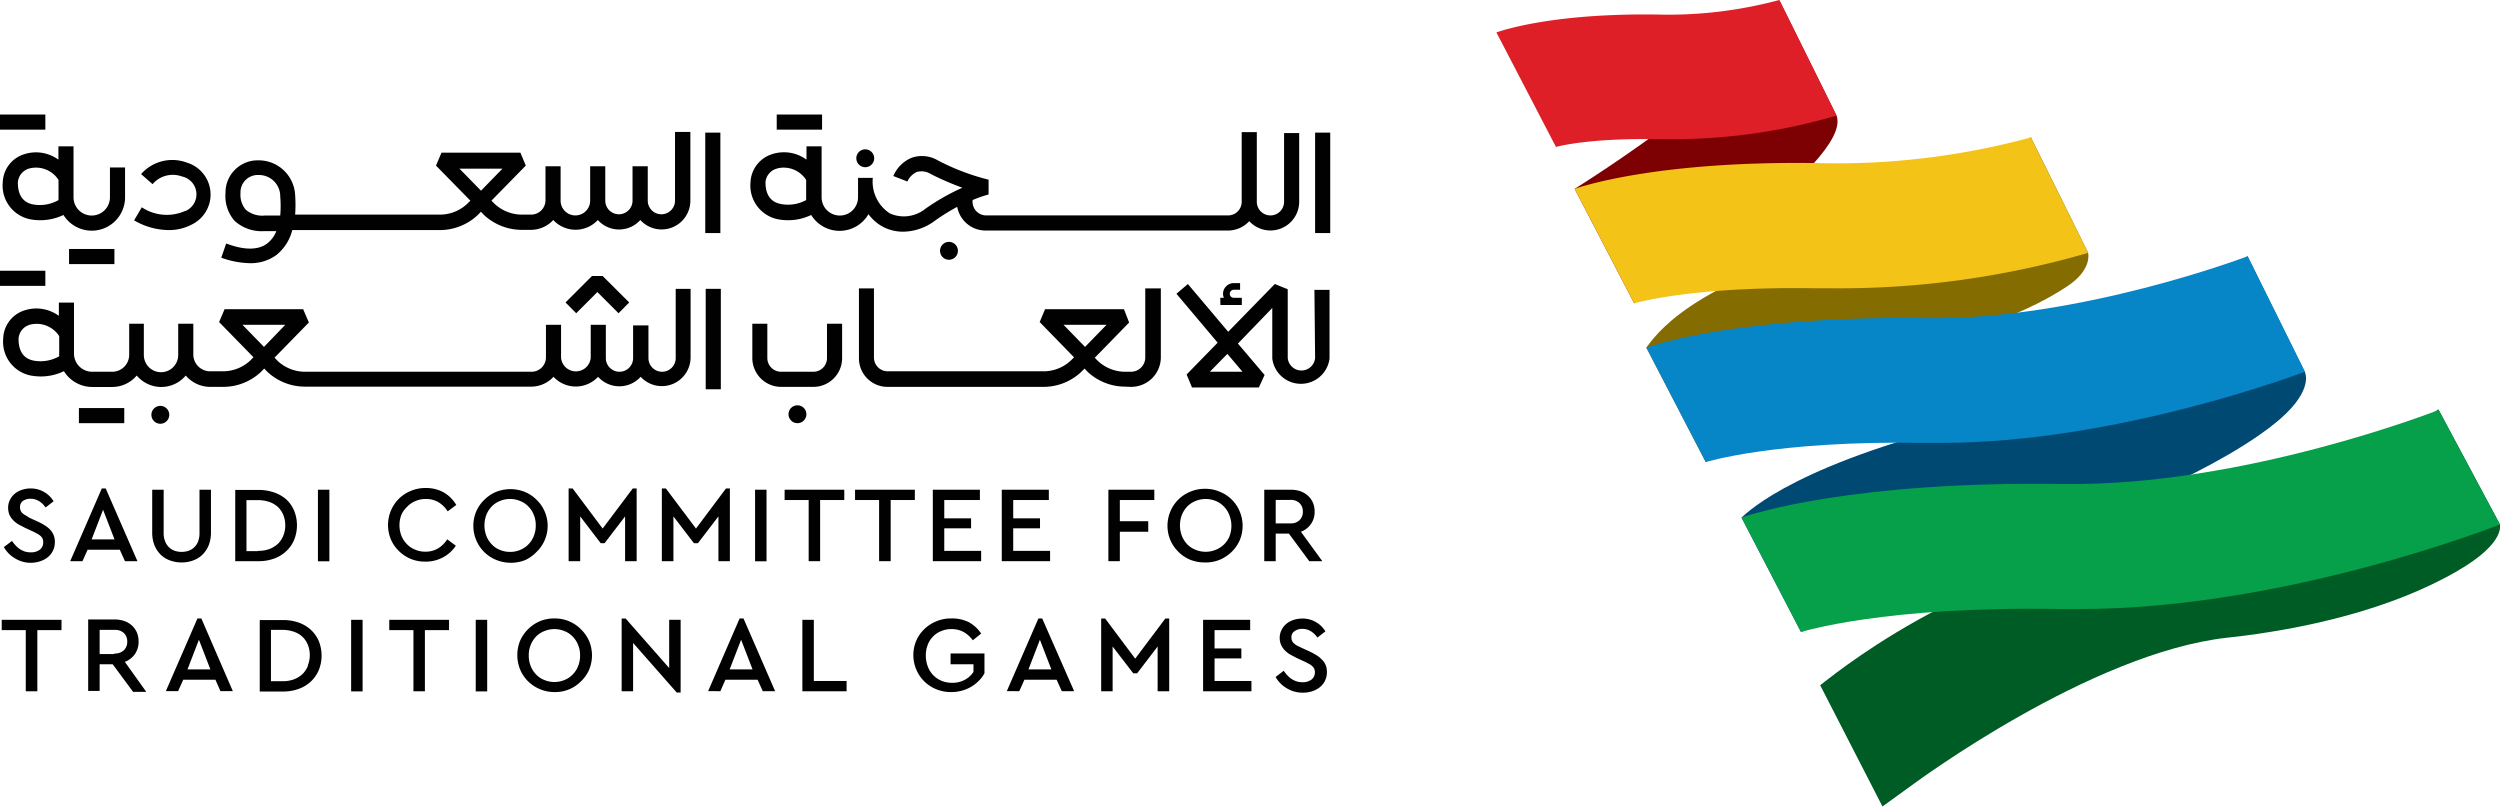 <svg xmlns="http://www.w3.org/2000/svg" viewBox="0 0 218.29 70.47"><defs><style>.cls-1{fill:#7d0103;}.cls-2{fill:#846c00;}.cls-3{fill:#004972;}.cls-4{fill:#005c25;}.cls-5{fill:#069f4a;}.cls-6{fill:#0685c7;}.cls-7{fill:#f3c317;}.cls-8{fill:#de1f27;}.cls-9{fill:#010101;}</style></defs><g id="Layer_2" data-name="Layer 2"><g id="Layer_1-2" data-name="Layer 1"><path class="cls-1" d="M142.69,26.49l-5.2-10,2.6,5-2.6-5S156,5,155.36,0l5,10.09C161.88,14.21,142.92,26.32,142.69,26.49Z"/><path class="cls-2" d="M148.94,40.35l-5.19-10c.63-.79,3.7-5.86,18.4-9.31,7.32-1.71,15.12-9,15.17-9.07l5,10.08s.43,1.45-1.8,2.94C176,28,170,29.52,164.92,30.7c-4.18,1-6.94,3.23-9.89,5.13C152.83,37.24,148.94,40.35,148.94,40.35Z"/><path class="cls-3" d="M157.26,55.19l-5.2-10c.7-.62,5.07-4.88,21.45-8.72,8.74-2.05,22.68-14,22.73-14.1l5,10.09s.85,1.5-2.12,4.1c-4.72,4.12-16.13,9-21.95,10.37C164.42,49.9,157.3,55.15,157.26,55.19Z"/><path class="cls-4" d="M167.13,68.42l-2.76,2-5.44-10.59c.47-.31,12.64-10.66,28.36-12.36,10.87-1.17,25.56-11.67,25.62-11.73l5.35,10s.66,1.59-3.68,4.11c-5.82,3.38-13.43,5.11-20.1,5.83C182.51,57,167.22,68.37,167.13,68.42Z"/><path class="cls-5" d="M157.26,55.19l-5.2-10c.94-.32,9.7-3.2,28.12-2.93,15.72.22,32.64-6.42,32.75-6.46h0l5.35,10c-.55.2-18.8,7.38-36.77,7.38h-1.55C164.42,52.89,157.26,55.19,157.26,55.19Z"/><path class="cls-6" d="M148.94,40.35l-5.19-10c.82-.28,8.49-2.81,24.45-2.57,13.32.19,28-5.38,28.06-5.41h0l5,10.09c-.45.15-16.39,6.21-31.75,6.21H168C154.94,38.45,148.94,40.35,148.94,40.35Z"/><path class="cls-7" d="M142.69,26.49l-5.2-10c.72-.25,7.4-2.45,21.12-2.25A64.64,64.64,0,0,0,177.32,12l5,10.08a77.74,77.74,0,0,1-22.64,3.09h-1.28C147.62,25,142.69,26.49,142.69,26.49Z"/><path class="cls-8" d="M135.86,12.83l-5.2-10c.81-.28,5.28-1.69,14.11-1.56A37.17,37.17,0,0,0,155.36,0l5,10.09a50.86,50.86,0,0,1-15,2.06h-.85C138.52,12.06,135.86,12.83,135.86,12.83Z"/><rect class="cls-9" x="114.83" y="11.58" width="1.32" height="8.77"/><rect class="cls-9" x="61.58" y="11.58" width="1.32" height="8.77"/><path class="cls-9" d="M68,19.16a4.89,4.89,0,0,0,.83.07,4.64,4.64,0,0,0,2-.46,2.91,2.91,0,0,0,5-.07,3.79,3.79,0,0,0,1.3,1.12,3.75,3.75,0,0,0,1.74.41,4.7,4.7,0,0,0,2.71-.92,18,18,0,0,1,2-1.25,2.52,2.52,0,0,0,2.47,2.07h21.18a2.52,2.52,0,0,0,1.85-.82,2.51,2.51,0,0,0,4.36-1.69v-6h-1.32v6a1.19,1.19,0,1,1-2.38,0V11.54h-1.32v6.08a1.19,1.19,0,0,1-1.19,1.19H86.11a1.19,1.19,0,0,1-1.19-1.19v-.15a11,11,0,0,1,1.4-.49l0-1.29A19.86,19.86,0,0,1,81.88,14a2.73,2.73,0,0,0-2.29-.22A3,3,0,0,0,78,15.37l1.23.48a1.67,1.67,0,0,1,.81-.83,1.5,1.5,0,0,1,1.22.17,25,25,0,0,0,2.77,1.2,19.24,19.24,0,0,0-3.23,1.84,3,3,0,0,1-3.09.41,3.3,3.3,0,0,1-1.5-3.11H74.92v1.7a1.59,1.59,0,0,1-3.18,0V12.78H70.42v1.16a3.33,3.33,0,0,0-3-.48,2.69,2.69,0,0,0-1.89,2.47A3,3,0,0,0,68,19.16Zm-.15-4.45a2.33,2.33,0,0,1,2.54,1v1.48c0,.1,0,.19,0,.28a3.31,3.31,0,0,1-2.17.35c-.34-.07-1.39-.26-1.38-1.93A1.35,1.35,0,0,1,67.88,14.71Z"/><path class="cls-9" d="M16.21,18.4a3.94,3.94,0,0,1-3.83-.3l-.67,1.14a6.06,6.06,0,0,0,3,.85,4.26,4.26,0,0,0,2.16-.55,2.91,2.91,0,0,0-.55-5.34,3.63,3.63,0,0,0-4,1l1,.88a2.32,2.32,0,0,1,2.57-.67,1.59,1.59,0,0,1,.34,3Z"/><path class="cls-9" d="M23.33,21.26c-.78.59-2,.6-3.58,0l-.43,1.24a7.67,7.67,0,0,0,2.49.48,3.81,3.81,0,0,0,2.32-.71,4.06,4.06,0,0,0,1.39-2.18H38.4a4.85,4.85,0,0,0,3.29-1.29l.3-.31.28.29,0,0a4.85,4.85,0,0,0,3.29,1.29h.75a2.67,2.67,0,0,0,2-.86,2.65,2.65,0,0,0,3.89,0,2.49,2.49,0,0,0,3.71,0,2.51,2.51,0,0,0,4.37-1.69v-6H58.94v6a1.19,1.19,0,1,1-2.38,0v-3H55.23v3a1.19,1.19,0,1,1-2.38,0v-3H51.53v3a1.29,1.29,0,0,1-2.58,0v-3H47.63v3a1.26,1.26,0,0,1-1.3,1.22h-.75a3.51,3.51,0,0,1-2.38-.93l-.29-.29,3-3.06-.47-1.13H38.55l-.48,1.13,3,3.06-.29.29a3.49,3.49,0,0,1-2.38.93H25.77a12,12,0,0,0,0-1.71A3.19,3.19,0,0,0,22.6,14h-.07a2.81,2.81,0,0,0-2.84,2.87,3.27,3.27,0,0,0,.8,2.42,3.51,3.51,0,0,0,2.59.89h1.05A2.53,2.53,0,0,1,23.33,21.26Zm16.79-6.53h3.75L42,16.65Zm-17,4.09a2.23,2.23,0,0,1-1.65-.5A2,2,0,0,1,21,16.85a1.51,1.51,0,0,1,1.55-1.57h.05a1.86,1.86,0,0,1,1.87,1.9,9.68,9.68,0,0,1,0,1.64Z"/><path class="cls-9" d="M75.55,14.6a.78.78,0,0,0,.78-.78.78.78,0,1,0-1.56,0A.78.78,0,0,0,75.55,14.6Z"/><path class="cls-9" d="M82.08,21.9a.78.78,0,0,0,1.56,0,.78.78,0,1,0-1.56,0Z"/><path class="cls-9" d="M68.85,36.17a.78.78,0,0,0,1.56,0,.78.78,0,1,0-1.56,0Z"/><path class="cls-9" d="M14,37a.78.78,0,0,0,.78-.78.78.78,0,1,0-1.56,0A.78.78,0,0,0,14,37Z"/><rect class="cls-9" x="67.82" y="10" width="3.96" height="1.32"/><path class="cls-9" d="M2.13,13.46A2.66,2.66,0,0,0,.24,15.93,3,3,0,0,0,2.7,19.16a4.92,4.92,0,0,0,.84.07,4.72,4.72,0,0,0,2-.46,2.91,2.91,0,0,0,5.38-1.54V14.62H9.6v2.61a1.59,1.59,0,0,1-3.18,0V12.78H5.1v1.16A3.33,3.33,0,0,0,2.13,13.46Zm.81,4.4c-.34-.07-1.39-.26-1.38-1.93a1.36,1.36,0,0,1,1-1.22,2.34,2.34,0,0,1,2.55,1v1.48a2.53,2.53,0,0,0,0,.28A3.32,3.32,0,0,1,2.94,17.86Z"/><rect class="cls-9" y="10" width="3.96" height="1.32"/><rect class="cls-9" x="6.03" y="21.74" width="3.96" height="1.32"/><rect class="cls-9" x="6.89" y="35.63" width="3.96" height="1.32"/><path class="cls-9" d="M114.83,31.26a1.2,1.2,0,0,1-2.39,0v-6l-1.13-.46-4.07,4.17-3.52-4.17-1,.85,3.6,4.27-2.71,2.78.47,1.13h5.84l.5-1.09L108.09,30l3-3.11v4.42a2.52,2.52,0,0,0,5,0v-6h-1.32Zm-6.34,1.2h-2.85l1.53-1.56Z"/><path class="cls-9" d="M73.53,31.27v-3H72.21v3A1.19,1.19,0,0,1,71,32.46H68.2A1.2,1.2,0,0,1,67,31.27v-3H65.69v3a2.52,2.52,0,0,0,2.51,2.51H71A2.51,2.51,0,0,0,73.53,31.27Z"/><path class="cls-9" d="M8.05,33.79H9.8a2.82,2.82,0,0,0,2.14-1,2.79,2.79,0,0,0,4.28,0,1.29,1.29,0,0,0,.16.17,2.78,2.78,0,0,0,2,.82h1.1a4.83,4.83,0,0,0,3.29-1.29l.3-.31.28.29,0,0a4.8,4.8,0,0,0,3.28,1.29H46.38a2.65,2.65,0,0,0,1.95-.86,2.65,2.65,0,0,0,3.89,0,2.5,2.5,0,0,0,3.72,0,2.51,2.51,0,0,0,4.36-1.69V25.22H59v6.05a1.19,1.19,0,0,1-2.38,0V28.41H55.28v2.86a1.19,1.19,0,1,1-2.38,0V28.36H51.58v2.88a1.3,1.3,0,0,1-2.59,0V28.36H47.67v2.88a1.26,1.26,0,0,1-1.29,1.22H26.64a3.51,3.51,0,0,1-2.38-.93l-.29-.3,3-3.07L26.47,27H19.61l-.48,1.12,3,3.07-.29.3a3.49,3.49,0,0,1-2.38.93h-1.1A1.47,1.47,0,0,1,16.88,31V28.27H15.56V31a1.48,1.48,0,0,1-3,0V28.27H11.28V31A1.48,1.48,0,0,1,9.8,32.46H8.05a1.59,1.59,0,0,1-1.59-1.59V26.42H5.14v1.16a3.33,3.33,0,0,0-3-.48A2.66,2.66,0,0,0,.28,29.57,3,3,0,0,0,2.74,32.8a4.92,4.92,0,0,0,.84.07,4.57,4.57,0,0,0,2-.46A2.92,2.92,0,0,0,8.05,33.79Zm13.12-5.43h3.74l-1.86,1.93ZM3,31.5c-.34-.07-1.39-.26-1.38-1.93a1.36,1.36,0,0,1,1-1.22,2.34,2.34,0,0,1,2.55,1v1.48a2.53,2.53,0,0,0,0,.28A3.32,3.32,0,0,1,3,31.5Z"/><rect class="cls-9" x="61.62" y="25.22" width="1.32" height="8.77"/><path class="cls-9" d="M98.74,33.78a2.59,2.59,0,0,0,2.62-2.54V25.18H100v6.06a1.25,1.25,0,0,1-1.29,1.22h-.46a3.48,3.48,0,0,1-2.37-.93l-.29-.29,3-3.08L98.14,27H91.25l-.47,1.12,3,3.08-.29.29a3.48,3.48,0,0,1-2.37.93H77.5a1.2,1.2,0,0,1-1.19-1.19V25.18H75v6.09a2.49,2.49,0,0,0,2.51,2.51H91.11a4.8,4.8,0,0,0,3.28-1.29l.31-.31.27.29,0,0a4.82,4.82,0,0,0,3.28,1.29Zm-4-3.49-1.88-1.93h3.76Z"/><rect class="cls-9" y="23.64" width="3.96" height="1.32"/><polygon class="cls-9" points="51.69 24.1 49.38 26.41 50.31 27.35 52.16 25.5 54.01 27.35 54.94 26.41 52.62 24.1 51.69 24.1"/><path class="cls-9" d="M106.56,26.63h1.87V26h-.73a.34.34,0,0,1-.32-.35.35.35,0,0,1,.35-.35h.55v-.58h-.55a.94.94,0,0,0-.94.93,1,1,0,0,0,.07.35h-.31Z"/><path class="cls-9" d="M3.47,48a1.27,1.27,0,0,1-.78.23,1.8,1.8,0,0,1-.54-.08,2.26,2.26,0,0,1-.44-.22,2.17,2.17,0,0,1-.36-.32,2.79,2.79,0,0,1-.3-.38l-.71.54a2.63,2.63,0,0,0,1,1,2.56,2.56,0,0,0,1.39.37A2.53,2.53,0,0,0,3.53,49a2.11,2.11,0,0,0,.66-.36,1.68,1.68,0,0,0,.44-.57,1.65,1.65,0,0,0,.16-.75,1.54,1.54,0,0,0-.1-.58,1.66,1.66,0,0,0-.29-.47,2.4,2.4,0,0,0-.48-.39,4.58,4.58,0,0,0-.63-.34l-.7-.32L2.24,45A1.43,1.43,0,0,1,2,44.84a.63.63,0,0,1-.18-.22.62.62,0,0,1-.07-.31A.63.63,0,0,1,2,43.74a1.14,1.14,0,0,1,.66-.19,1.44,1.44,0,0,1,.74.2,1.92,1.92,0,0,1,.58.56l.7-.54a2.32,2.32,0,0,0-2-1.12,2.33,2.33,0,0,0-.76.12,1.91,1.91,0,0,0-.63.34,1.58,1.58,0,0,0-.42.54,1.45,1.45,0,0,0-.16.7,1.59,1.59,0,0,0,.11.59,1.63,1.63,0,0,0,.32.47,2.13,2.13,0,0,0,.46.37l.57.3.69.32c.14.06.26.13.37.19a1.62,1.62,0,0,1,.29.19A.72.72,0,0,1,3.7,47a.66.66,0,0,1,.07.32A.77.77,0,0,1,3.47,48Z"/><path class="cls-9" d="M10.91,49H12L9.23,42.65H8.89L6.13,49H7.2l.45-1h2.81ZM8,47.1l1-2.59,1,2.59Z"/><path class="cls-9" d="M15.88,49.11a2.8,2.8,0,0,0,1-.18,2.28,2.28,0,0,0,.81-.51,2.48,2.48,0,0,0,.54-.83,3,3,0,0,0,.19-1.11V42.76h-1v3.78a2,2,0,0,1-.12.73,1.37,1.37,0,0,1-.83.82,1.91,1.91,0,0,1-1.22,0,1.37,1.37,0,0,1-.83-.82,1.83,1.83,0,0,1-.13-.73V42.76h-1v3.72a3,3,0,0,0,.19,1.11,2.48,2.48,0,0,0,.54.83,2.28,2.28,0,0,0,.81.51A2.9,2.9,0,0,0,15.88,49.11Z"/><path class="cls-9" d="M25,48.12a2.8,2.8,0,0,0,.69-1,3.4,3.4,0,0,0,0-2.51,2.85,2.85,0,0,0-.69-1A3.18,3.18,0,0,0,23.94,43a4.11,4.11,0,0,0-1.4-.22h-2V49h2a3.88,3.88,0,0,0,1.4-.23A3,3,0,0,0,25,48.12Zm-2.48,0h-1V43.67h1a3,3,0,0,1,1,.16,2.16,2.16,0,0,1,.75.44,2.1,2.1,0,0,1,.47.7,2.47,2.47,0,0,1,0,1.8,2.15,2.15,0,0,1-.47.71,2.36,2.36,0,0,1-.75.46A2.78,2.78,0,0,1,22.53,48.1Z"/><rect class="cls-9" x="27.76" y="42.76" width="1" height="6.25"/><path class="cls-9" d="M35.57,44.23a2,2,0,0,1,.71-.48,2.18,2.18,0,0,1,.89-.18,2.13,2.13,0,0,1,1.11.28,2.47,2.47,0,0,1,.81.8l.75-.56A3.05,3.05,0,0,0,38.75,43a3.16,3.16,0,0,0-1.58-.39,3.26,3.26,0,0,0-1.29.25,3.17,3.17,0,0,0-1.74,1.71,3.26,3.26,0,0,0,0,2.55,3.08,3.08,0,0,0,.7,1,3.21,3.21,0,0,0,1,.67,3.26,3.26,0,0,0,1.29.25,3.16,3.16,0,0,0,1.58-.39,3.05,3.05,0,0,0,1.09-1l-.75-.56a2.47,2.47,0,0,1-.81.8,2.13,2.13,0,0,1-1.11.28,2.18,2.18,0,0,1-.89-.18,2,2,0,0,1-.71-.48,2.16,2.16,0,0,1-.48-.73,2.57,2.57,0,0,1,0-1.84A2.16,2.16,0,0,1,35.57,44.23Z"/><path class="cls-9" d="M46.85,48.19a3.08,3.08,0,0,0,.7-1,3.15,3.15,0,0,0,0-2.55,3.08,3.08,0,0,0-.7-1,3.18,3.18,0,0,0-1-.68,3.4,3.4,0,0,0-2.56,0,3.18,3.18,0,0,0-1,.68,3.08,3.08,0,0,0-.7,1,3.23,3.23,0,0,0,0,2.54,3.17,3.17,0,0,0,1.74,1.71,3.4,3.4,0,0,0,2.56,0A3.32,3.32,0,0,0,46.85,48.19Zm-2.31,0a2.26,2.26,0,0,1-.9-.18,1.9,1.9,0,0,1-.7-.48,2.13,2.13,0,0,1-.47-.73,2.6,2.6,0,0,1,0-1.85,2.23,2.23,0,0,1,.47-.73,2,2,0,0,1,.7-.47,2.26,2.26,0,0,1,.9-.18,2.18,2.18,0,0,1,.89.18,2,2,0,0,1,.71.48,2.13,2.13,0,0,1,.47.73,2.27,2.27,0,0,1,.17.91,2.37,2.37,0,0,1-.17.93,2.13,2.13,0,0,1-.47.73,2,2,0,0,1-.71.48A2.18,2.18,0,0,1,44.54,48.19Z"/><polygon class="cls-9" points="54.58 49 55.59 49 55.59 42.65 55.25 42.65 52.62 46.15 50 42.65 49.65 42.65 49.65 49 50.66 49 50.66 45.09 52.45 47.43 52.79 47.43 54.58 45.09 54.58 49"/><polygon class="cls-9" points="62.73 49 63.73 49 63.73 42.65 63.39 42.65 60.77 46.15 58.14 42.65 57.79 42.65 57.79 49 58.8 49 58.8 45.09 60.59 47.43 60.94 47.43 62.73 45.09 62.73 49"/><rect class="cls-9" x="65.93" y="42.76" width="1" height="6.25"/><polygon class="cls-9" points="70.61 49 71.61 49 71.61 43.66 73.72 43.66 73.72 42.76 68.51 42.76 68.51 43.66 70.61 43.66 70.61 49"/><polygon class="cls-9" points="79.88 42.76 74.66 42.76 74.66 43.66 76.76 43.66 76.76 49 77.77 49 77.77 43.66 79.88 43.66 79.88 42.76"/><polygon class="cls-9" points="85.56 43.66 85.56 42.76 81.45 42.76 81.45 49 85.67 49 85.67 48.1 82.45 48.1 82.45 46.13 84.79 46.13 84.79 45.26 82.45 45.26 82.45 43.66 85.56 43.66"/><polygon class="cls-9" points="91.58 43.66 91.58 42.76 87.47 42.76 87.47 49 91.69 49 91.69 48.1 88.47 48.1 88.47 46.13 90.81 46.13 90.81 45.26 88.47 45.26 88.47 43.66 91.58 43.66"/><polygon class="cls-9" points="100.79 43.66 100.79 42.76 96.78 42.76 96.78 49 97.78 49 97.78 46.43 100.26 46.43 100.26 45.51 97.78 45.51 97.78 43.66 100.79 43.66"/><path class="cls-9" d="M106.54,48.86a3.37,3.37,0,0,0,1-.67,3.24,3.24,0,0,0,.7-1,3.26,3.26,0,0,0,0-2.55,3.15,3.15,0,0,0-1.75-1.71,3.16,3.16,0,0,0-1.27-.25,3.21,3.21,0,0,0-1.28.25,3.17,3.17,0,0,0-1.74,1.71,3.23,3.23,0,0,0,0,2.54,3.21,3.21,0,0,0,.69,1,3.18,3.18,0,0,0,1,.68,3.3,3.3,0,0,0,1.29.25A3.16,3.16,0,0,0,106.54,48.86Zm-2.87-1.33a2.29,2.29,0,0,1-.47-.73,2.6,2.6,0,0,1,0-1.85,2.41,2.41,0,0,1,.47-.73,2.15,2.15,0,0,1,.71-.47,2.32,2.32,0,0,1,1.79,0A2.15,2.15,0,0,1,107.35,45a2.46,2.46,0,0,1,.17.91,2.56,2.56,0,0,1-.17.93A2.15,2.15,0,0,1,106.17,48a2.32,2.32,0,0,1-1.79,0A2,2,0,0,1,103.67,47.53Z"/><path class="cls-9" d="M114.47,45.75a1.86,1.86,0,0,0,.32-1.08,2,2,0,0,0-.15-.78,1.84,1.84,0,0,0-.43-.6,2,2,0,0,0-.67-.4,2.69,2.69,0,0,0-.87-.13h-2.28V49h1V46.59h1.15L114.32,49h1.14l-1.87-2.57A1.83,1.83,0,0,0,114.47,45.75Zm-1-.33a1.09,1.09,0,0,1-.82.28h-1.26V43.65h1.26a1.09,1.09,0,0,1,.82.28,1,1,0,0,1,.29.75A1,1,0,0,1,113.47,45.42Z"/><polygon class="cls-9" points="0.15 55.02 2.25 55.02 2.25 60.36 3.26 60.36 3.26 55.02 5.37 55.02 5.37 54.12 0.15 54.12 0.15 55.02"/><path class="cls-9" d="M11.78,57.11A1.86,1.86,0,0,0,12.1,56a2,2,0,0,0-.15-.78,1.84,1.84,0,0,0-.43-.6,1.91,1.91,0,0,0-.68-.4,2.63,2.63,0,0,0-.86-.13H7.7v6.24h1V58H9.84l1.78,2.41h1.15L10.9,57.79A1.88,1.88,0,0,0,11.78,57.11Zm-1.82,0H8.7V55H10a1.1,1.1,0,0,1,.82.28,1,1,0,0,1,.29.75,1,1,0,0,1-.29.74A1.1,1.1,0,0,1,10,57.06Z"/><path class="cls-9" d="M17.24,54l-2.76,6.35h1.07l.45-1h2.81l.44,1h1.08L17.58,54Zm-.87,4.45,1-2.59,1,2.59Z"/><path class="cls-9" d="M27.15,55a3.18,3.18,0,0,0-1.07-.64,4.11,4.11,0,0,0-1.4-.22h-2v6.24h2a3.88,3.88,0,0,0,1.4-.23,3,3,0,0,0,1.07-.65,2.93,2.93,0,0,0,.69-1,3.4,3.4,0,0,0,0-2.51A2.89,2.89,0,0,0,27.15,55Zm-.27,3.15a2.15,2.15,0,0,1-.47.71,2.36,2.36,0,0,1-.75.46,2.78,2.78,0,0,1-1,.16h-1V55h1a3,3,0,0,1,1,.16,2.16,2.16,0,0,1,.75.44,2.1,2.1,0,0,1,.47.7,2.47,2.47,0,0,1,0,1.8Z"/><rect class="cls-9" x="30.66" y="54.12" width="1" height="6.25"/><polygon class="cls-9" points="33.99 55.02 36.1 55.02 36.1 60.36 37.1 60.36 37.1 55.02 39.21 55.02 39.21 54.12 33.99 54.12 33.99 55.02"/><rect class="cls-9" x="41.54" y="54.12" width="1" height="6.25"/><path class="cls-9" d="M50.72,54.94a3.18,3.18,0,0,0-1-.68A3.21,3.21,0,0,0,48.4,54a3.25,3.25,0,0,0-1.28.25,3.29,3.29,0,0,0-1,.68,3.24,3.24,0,0,0-.7,1,3.35,3.35,0,0,0,0,2.54,3.17,3.17,0,0,0,1.74,1.71,3.25,3.25,0,0,0,1.28.25,3.21,3.21,0,0,0,1.28-.25,3.18,3.18,0,0,0,1-.68,3.11,3.11,0,0,0,.71-1,3.26,3.26,0,0,0,0-2.55A3.27,3.27,0,0,0,50.72,54.94Zm-.24,3.22a2.13,2.13,0,0,1-.47.73,2,2,0,0,1-.71.48,2.29,2.29,0,0,1-1.78,0,1.94,1.94,0,0,1-.71-.48,2.13,2.13,0,0,1-.47-.73,2.4,2.4,0,0,1-.17-.93,2.35,2.35,0,0,1,.17-.92,2.23,2.23,0,0,1,.47-.73,2,2,0,0,1,.71-.47,2.29,2.29,0,0,1,1.78,0,2,2,0,0,1,.71.48,2.13,2.13,0,0,1,.47.73,2.27,2.27,0,0,1,.17.91A2.4,2.4,0,0,1,50.48,58.16Z"/><polygon class="cls-9" points="58.43 58.33 54.63 54.01 54.28 54.01 54.28 60.36 55.28 60.36 55.28 56.14 59.09 60.47 59.43 60.47 59.43 54.12 58.43 54.12 58.43 58.33"/><path class="cls-9" d="M64.58,54l-2.75,6.35H62.9l.44-1h2.81l.45,1h1.08L64.92,54Zm-.87,4.45,1-2.59,1,2.59Z"/><polygon class="cls-9" points="71.06 54.12 70.06 54.12 70.06 60.36 73.92 60.36 73.92 59.46 71.06 59.46 71.06 54.12"/><path class="cls-9" d="M83,58H85v.67a2.11,2.11,0,0,1-.76.69,2.26,2.26,0,0,1-1.1.26,2.39,2.39,0,0,1-.94-.18A2.14,2.14,0,0,1,81,58.16a2.56,2.56,0,0,1-.16-.93,2.45,2.45,0,0,1,.16-.91,2,2,0,0,1,.46-.73,1.94,1.94,0,0,1,.71-.48,2.24,2.24,0,0,1,.91-.18,2.15,2.15,0,0,1,1.07.26,2.46,2.46,0,0,1,.79.72l.73-.59a3.06,3.06,0,0,0-1.09-1A3.3,3.3,0,0,0,83.05,54a3.26,3.26,0,0,0-1.29.25,3.22,3.22,0,0,0-1.05.68,3.08,3.08,0,0,0-.7,1,3.23,3.23,0,0,0,0,2.54,3.17,3.17,0,0,0,1.74,1.71,3.27,3.27,0,0,0,1.3.25,3.46,3.46,0,0,0,.92-.12,3.15,3.15,0,0,0,.82-.34,3.09,3.09,0,0,0,.67-.52,2.5,2.5,0,0,0,.5-.67V57.06H83Z"/><path class="cls-9" d="M90.67,54l-2.76,6.35H89l.45-1h2.81l.45,1h1.08L91,54Zm-.87,4.45,1-2.59,1,2.59Z"/><polygon class="cls-9" points="99.12 57.51 96.5 54.01 96.15 54.01 96.15 60.36 97.15 60.36 97.15 56.45 98.95 58.79 99.29 58.79 101.08 56.45 101.08 60.36 102.09 60.36 102.09 54.01 101.75 54.01 99.12 57.51"/><polygon class="cls-9" points="106.05 57.49 108.39 57.49 108.39 56.62 106.05 56.62 106.05 55.02 109.16 55.02 109.16 54.12 105.05 54.12 105.05 60.36 109.27 60.36 109.27 59.46 106.05 59.46 106.05 57.49"/><path class="cls-9" d="M115.44,57.61a2.63,2.63,0,0,0-.47-.39,6.14,6.14,0,0,0-.63-.34l-.7-.32-.36-.17a1.85,1.85,0,0,1-.27-.19.63.63,0,0,1-.18-.22.74.74,0,0,1-.07-.31.63.63,0,0,1,.29-.57,1.14,1.14,0,0,1,.66-.19,1.44,1.44,0,0,1,.74.2,1.92,1.92,0,0,1,.58.56l.7-.54a2.3,2.3,0,0,0-.81-.8,2.28,2.28,0,0,0-1.21-.32,2.37,2.37,0,0,0-.76.12,1.91,1.91,0,0,0-.63.34,1.58,1.58,0,0,0-.42.54,1.45,1.45,0,0,0-.16.7,1.41,1.41,0,0,0,.12.59,1.6,1.6,0,0,0,.31.47,2.41,2.41,0,0,0,.46.37l.57.3.69.32c.14.06.26.13.37.19a1.32,1.32,0,0,1,.29.19.61.61,0,0,1,.19.24.66.66,0,0,1,.07.32.77.77,0,0,1-.3.64,1.27,1.27,0,0,1-.78.23,1.74,1.74,0,0,1-.53-.08,2.09,2.09,0,0,1-.45-.22,2.17,2.17,0,0,1-.36-.32,2.79,2.79,0,0,1-.3-.38l-.71.54a2.63,2.63,0,0,0,1,1,2.58,2.58,0,0,0,1.39.37,2.49,2.49,0,0,0,.83-.13,2.11,2.11,0,0,0,.66-.36,1.56,1.56,0,0,0,.44-.57,1.65,1.65,0,0,0,.16-.75,1.54,1.54,0,0,0-.1-.58A1.46,1.46,0,0,0,115.44,57.61Z"/></g></g></svg>
